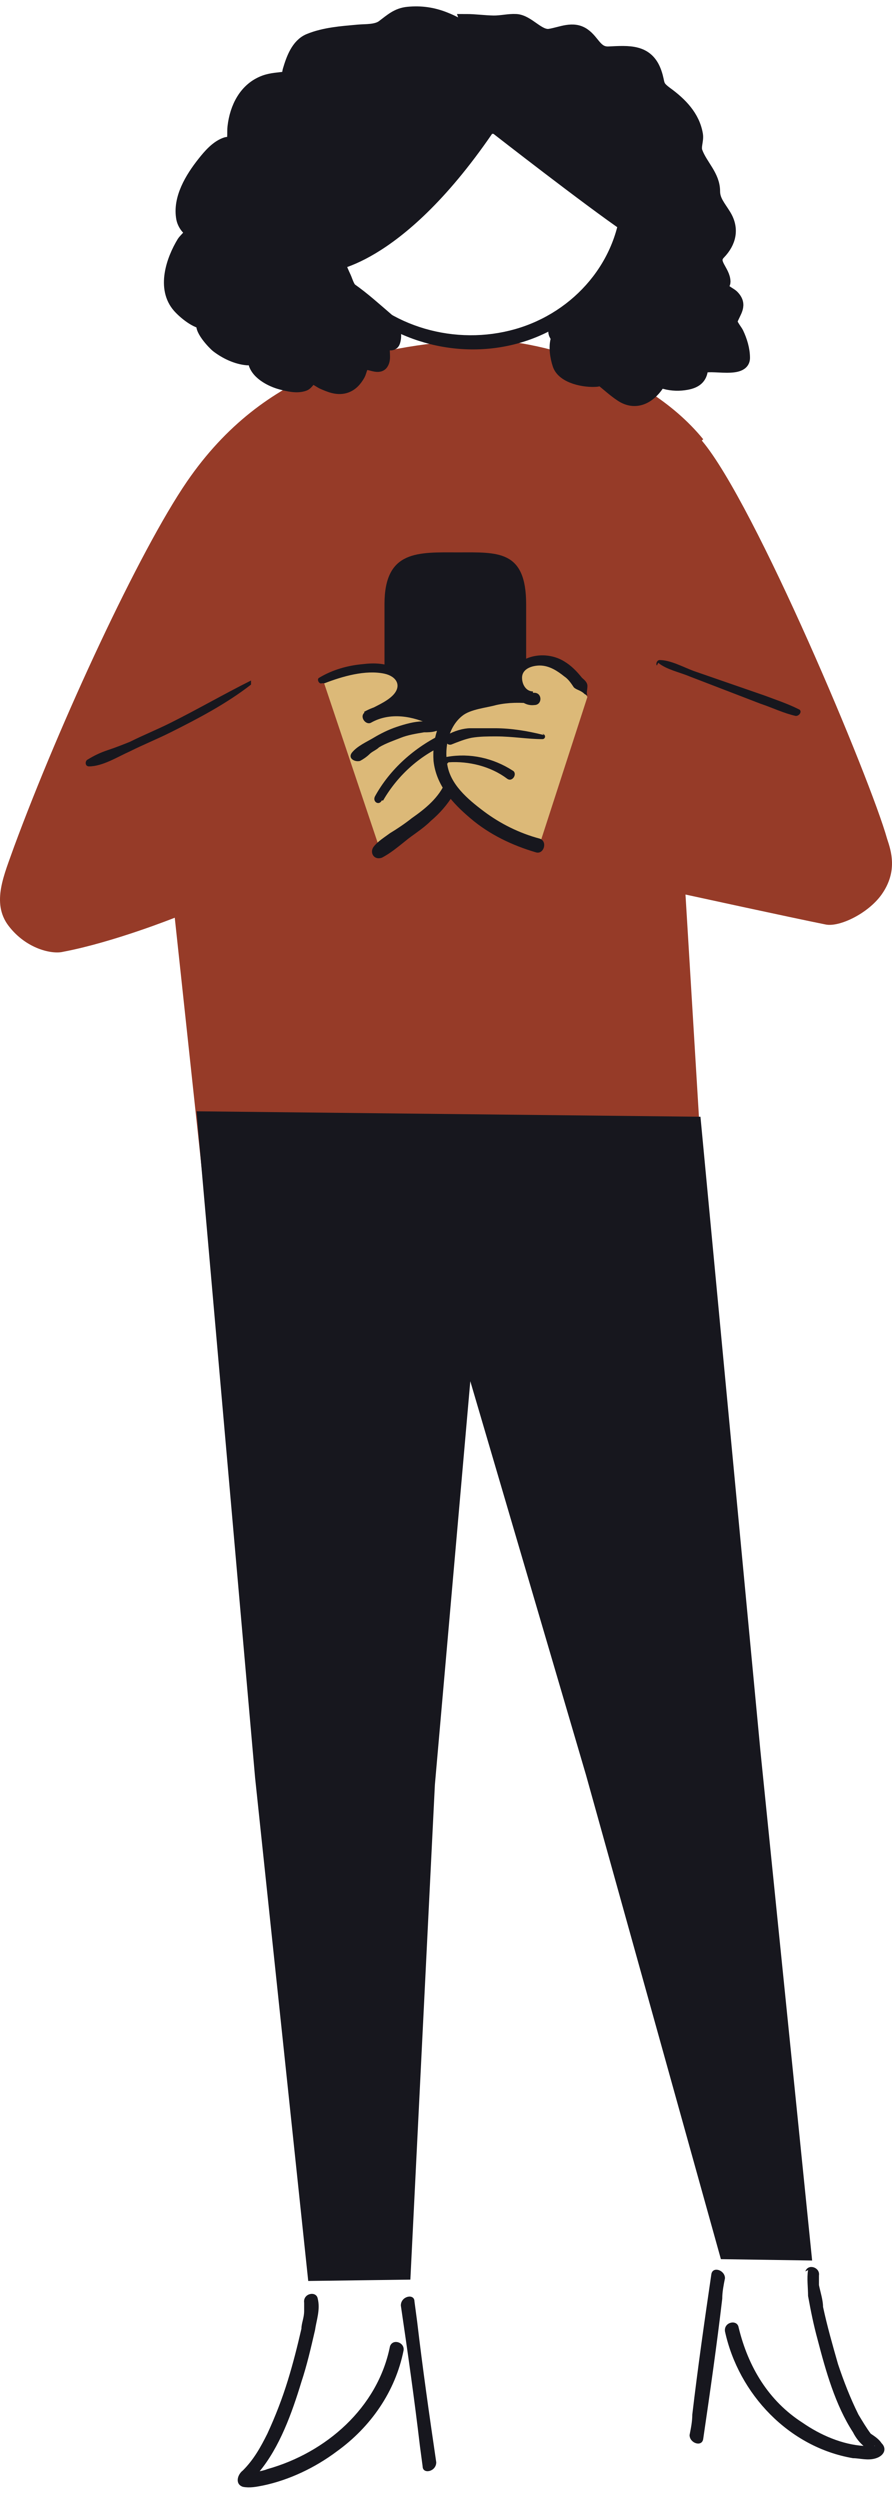 <?xml version="1.0" encoding="UTF-8"?> <svg xmlns="http://www.w3.org/2000/svg" width="70" height="196" viewBox="0 0 70 196" fill="none"><path d="M38.724 10.493C38.724 10.493 45.992 16.158 48.984 18.189C48.984 18.189 51.87 4.508 36.8 3.546C26.86 2.905 21.623 13.593 25.791 21.288C25.791 21.288 31.349 21.074 38.617 10.493H38.724Z" fill="#17171E"></path><path d="M35.517 8.783C40.122 8.783 41.685 8.696 41.685 3.974C34.172 6.646 40.122 3.974 35.517 3.974C30.913 3.974 30.462 0.855 30.462 5.577C30.462 10.299 30.913 8.783 35.517 8.783Z" fill="#17171E"></path><path d="M55.183 34.434C50.374 28.556 41.289 26.418 37.121 26.632C29.318 27.166 20.768 28.877 14.676 37.748C10.935 43.199 4.736 56.558 1.102 66.391C0.354 68.529 -0.715 70.773 0.675 72.59C2.064 74.407 4.095 74.835 4.95 74.621C8.904 73.873 13.714 71.949 13.714 71.949L16.172 94.821H55.29L53.794 70.132C53.794 70.132 62.13 71.949 64.802 72.483C65.871 72.697 68.116 71.628 69.184 70.132C70.467 68.315 69.933 66.712 69.612 65.75C68.329 61.154 59.245 39.458 55.076 34.541L55.183 34.434Z" fill="#963B28"></path><path d="M35.731 60.834C32.632 60.834 30.173 60.834 30.173 56.452V47.367C30.173 43.092 32.845 43.306 35.945 43.306C39.044 43.306 41.289 43.092 41.289 47.367V56.452C41.289 60.727 38.831 60.834 35.731 60.834Z" fill="#17171E"></path><path d="M48.77 15.196C48.77 20.006 45.457 24.174 40.861 25.671C36.265 27.167 30.921 25.884 27.715 22.25C24.509 18.616 24.188 13.593 26.646 9.639C29.211 5.47 34.448 3.44 39.258 4.295C44.602 5.256 48.77 9.745 48.877 15.196C48.877 15.838 49.946 15.838 49.946 15.196C49.946 9.959 46.312 5.47 41.395 3.76C36.479 2.05 30.28 3.546 26.86 7.608C23.547 11.562 23.119 17.227 26.005 21.609C28.891 25.991 34.448 28.129 39.579 27.167C45.35 26.098 49.839 21.181 49.946 15.196C49.946 14.555 48.877 14.555 48.877 15.196H48.77Z" fill="#17171E"></path><path d="M15.424 87.126L20.02 139.39L24.188 178.829L32.204 178.722L34.128 139.924L36.907 108.288L45.991 139.176L56.572 177.118L63.733 177.225L59.672 137.252L54.969 87.553L15.424 87.126Z" fill="#17171E"></path><path d="M25.364 53.352C26.646 52.818 28.036 52.39 29.532 52.39C30.28 52.39 31.242 52.497 31.563 53.245C31.883 53.886 31.349 54.635 30.815 55.062C30.28 55.49 29.532 55.703 28.998 56.131C30.815 54.955 33.166 55.596 35.09 56.665C35.41 56.772 35.624 56.986 35.838 57.2C36.052 57.413 36.159 57.734 36.159 58.162C36.479 59.765 35.838 61.368 34.876 62.651C33.914 63.933 31.135 65.75 29.853 66.712" fill="#DCB978"></path><path d="M25.471 53.566C26.86 53.031 28.677 52.497 30.173 52.818C31.135 53.031 31.563 53.78 30.815 54.528C30.28 55.062 29.425 55.383 28.677 55.81C28.143 56.131 28.677 56.879 29.105 56.665C30.601 55.81 32.418 56.131 33.914 56.879C34.769 57.307 35.41 57.627 35.517 58.589C35.624 59.551 35.517 60.406 34.983 61.261C34.449 62.544 33.38 63.399 32.311 64.147C31.776 64.574 31.135 65.002 30.601 65.323C30.173 65.643 29.639 65.964 29.318 66.391C28.998 66.819 29.318 67.46 29.96 67.246C30.601 66.926 31.242 66.391 31.776 65.964C32.418 65.429 33.166 65.002 33.807 64.361C35.197 63.185 36.159 61.689 36.479 59.872C36.586 59.017 36.479 58.055 36.159 57.307C35.731 56.452 34.769 56.131 34.021 55.81C32.311 55.062 30.28 54.848 28.57 55.81L28.998 56.665C29.853 56.024 31.028 55.703 31.563 54.742C31.99 53.993 31.883 53.031 31.135 52.497C30.387 51.963 29.318 51.963 28.463 52.069C27.288 52.176 26.112 52.497 25.043 53.138C24.829 53.245 25.043 53.673 25.257 53.566H25.471Z" fill="#17171E"></path><path d="M34.769 56.879C32.311 56.879 29.853 57.734 27.929 59.231Z" fill="#DCB978"></path><path d="M34.983 56.879C34.769 56.559 34.449 56.559 34.128 56.559C33.807 56.559 33.487 56.559 33.166 56.559C32.525 56.559 31.777 56.772 31.136 56.986C30.494 57.2 29.853 57.52 29.319 57.841C28.784 58.162 28.036 58.482 27.609 59.017C27.288 59.444 27.822 59.765 28.25 59.658C28.464 59.551 28.784 59.337 28.998 59.124C29.212 58.91 29.532 58.803 29.746 58.589C30.28 58.269 30.922 58.055 31.456 57.841C31.991 57.627 32.632 57.52 33.273 57.414C33.594 57.414 33.914 57.414 34.235 57.307C34.556 57.307 34.769 57.307 34.983 56.986V56.879Z" fill="#17171E"></path><path d="M29.746 62.544C30.921 60.406 32.738 58.803 34.983 57.734Z" fill="#DCB978"></path><path d="M30.066 62.758C31.242 60.727 33.059 59.124 35.197 58.269C35.41 58.269 35.41 57.841 35.41 57.627C35.303 57.413 34.983 57.413 34.769 57.52C32.525 58.589 30.601 60.299 29.425 62.437C29.211 62.864 29.746 63.185 29.959 62.758H30.066Z" fill="#17171E"></path><path d="M46.098 54.635C45.457 53.78 44.816 52.818 43.854 52.283C42.892 51.749 41.609 51.749 40.861 52.604C40.113 53.459 40.861 55.062 41.93 54.955C40.113 54.742 38.189 55.062 36.479 55.81C36.265 55.81 35.945 56.024 35.838 56.238C35.731 56.452 35.517 56.665 35.303 56.879C34.555 57.948 34.128 60.299 35.303 61.902C37.013 64.147 39.579 65.75 42.251 66.498" fill="#DCB978"></path><path d="M46.099 54.528C45.992 54.314 46.099 54.1 46.099 53.78C46.099 53.459 45.778 53.245 45.671 53.139C45.243 52.604 44.816 52.177 44.282 51.856C43.426 51.322 42.251 51.215 41.289 51.642C40.434 52.07 40.113 52.925 40.22 53.78C40.327 54.635 41.075 55.383 41.93 55.276C42.571 55.276 42.571 54.314 41.93 54.314C40.755 54.314 39.579 54.314 38.51 54.421C37.655 54.528 36.372 54.849 35.624 55.383C34.342 56.345 33.914 58.055 34.021 59.658C34.235 61.582 35.517 62.971 36.907 64.147C38.403 65.43 40.22 66.285 42.037 66.819C42.678 67.033 42.999 65.964 42.358 65.75C40.755 65.323 39.258 64.575 37.976 63.613C36.693 62.651 35.304 61.475 35.09 59.872C34.876 58.589 35.197 56.986 36.266 56.131C36.907 55.597 38.189 55.49 38.938 55.276C39.899 55.062 40.861 55.062 41.823 55.169V54.207C41.289 54.207 40.968 53.673 40.968 53.139C40.968 52.39 41.823 52.177 42.358 52.177C43.106 52.177 43.747 52.604 44.282 53.032C44.602 53.245 44.816 53.566 45.03 53.887C45.243 54.1 45.564 54.1 45.885 54.421L46.099 54.528Z" fill="#17171E"></path><path d="M35.197 59.551C36.907 59.337 38.617 59.765 40.006 60.727Z" fill="#DCB978"></path><path d="M35.197 59.765C36.8 59.658 38.51 60.085 39.793 61.047C40.22 61.368 40.648 60.62 40.22 60.406C38.724 59.444 36.907 59.017 35.09 59.337C34.769 59.337 34.876 59.872 35.09 59.872L35.197 59.765Z" fill="#17171E"></path><path d="M42.572 57.841C40.327 57.52 37.334 56.986 35.304 57.948Z" fill="#DCB978"></path><path d="M42.678 57.627C41.396 57.306 40.113 57.093 38.831 57.093C38.189 57.093 37.548 57.093 36.907 57.093C36.372 57.093 35.624 57.306 35.09 57.627C34.769 57.841 34.983 58.482 35.411 58.375C35.945 58.162 36.479 57.948 37.014 57.841C37.655 57.734 38.296 57.734 38.938 57.734C40.22 57.734 41.396 57.948 42.572 57.948C42.785 57.948 42.892 57.627 42.572 57.52L42.678 57.627Z" fill="#17171E"></path><path d="M19.699 53.352C17.561 54.421 15.531 55.596 13.393 56.665C12.324 57.2 11.256 57.627 10.187 58.162C9.652 58.375 9.118 58.589 8.477 58.803C7.836 59.017 7.408 59.23 6.874 59.551C6.66 59.658 6.66 60.086 6.98 60.086C8.049 60.086 9.225 59.337 10.187 58.91C11.256 58.375 12.324 57.948 13.393 57.413C15.531 56.345 17.775 55.169 19.699 53.673V53.459V53.352Z" fill="#17171E"></path><path d="M51.656 51.963C52.297 52.497 53.366 52.711 54.114 53.032L56.893 54.1L59.672 55.169C60.634 55.49 61.489 55.917 62.451 56.131C62.772 56.131 62.985 55.704 62.665 55.597C61.81 55.169 60.848 54.849 59.993 54.528L57.214 53.566L54.435 52.604C53.58 52.283 52.618 51.749 51.763 51.749C51.549 51.749 51.442 52.07 51.549 52.177L51.656 51.963Z" fill="#17171E"></path><path d="M23.868 180.432C23.868 180.432 23.868 180.432 23.868 180.646C23.868 180.859 23.868 180.966 23.868 181.18C23.868 181.714 23.654 182.142 23.654 182.569C23.333 183.959 23.013 185.241 22.585 186.631C22.157 188.02 21.623 189.41 20.982 190.799C20.448 191.868 19.913 192.83 19.058 193.685C18.631 194.006 18.417 194.754 19.058 194.967C19.592 195.074 20.127 194.967 20.661 194.861C22.692 194.433 24.723 193.471 26.433 192.189C29.105 190.265 31.029 187.486 31.67 184.279C31.777 183.638 30.815 183.318 30.601 183.959C29.639 188.768 25.578 192.295 20.982 193.578C20.448 193.792 19.913 193.792 19.379 193.899C19.379 193.899 19.592 194.006 19.592 194.219V194.54C19.592 194.54 19.806 194.433 19.806 194.326C20.02 194.112 20.127 194.006 20.34 193.792C21.944 191.868 22.906 189.196 23.654 186.738C24.081 185.455 24.402 184.066 24.723 182.676C24.829 181.928 25.15 181.073 24.936 180.218C24.829 179.577 23.761 179.791 23.868 180.539V180.432Z" fill="#17171E"></path><path d="M31.456 180.752C31.991 184.386 32.525 188.127 32.952 191.761L33.166 193.364C33.166 194.005 34.235 193.791 34.235 193.043C33.7 189.409 33.166 185.669 32.739 182.035L32.525 180.431C32.525 179.79 31.456 180.004 31.456 180.752Z" fill="#17171E"></path><path d="M63.413 177.974C63.306 178.615 63.413 179.363 63.413 180.004C63.627 181.18 63.84 182.249 64.161 183.424C64.802 185.883 65.55 188.555 66.94 190.692C67.154 191.12 67.474 191.547 67.902 191.868C68.009 191.975 68.222 192.189 68.436 192.295V192.082C68.436 191.975 68.65 191.654 68.65 191.761C68.65 191.761 68.329 191.761 68.543 191.761C68.329 191.761 68.009 191.761 67.795 191.761C66.085 191.654 64.375 190.906 62.985 189.944C60.313 188.234 58.71 185.562 57.962 182.463C57.855 181.821 56.786 182.035 56.893 182.783C57.962 187.7 61.917 191.868 66.94 192.723C67.474 192.723 68.116 192.937 68.757 192.723C69.398 192.509 69.612 191.975 69.184 191.547C68.971 191.227 68.65 191.013 68.329 190.799C68.009 190.372 67.688 189.837 67.367 189.303C66.726 188.02 66.192 186.631 65.764 185.348C65.337 183.852 64.909 182.356 64.589 180.859C64.589 180.325 64.375 179.684 64.268 179.149C64.268 178.936 64.268 178.722 64.268 178.615V178.401C64.375 177.76 63.413 177.439 63.199 178.081L63.413 177.974Z" fill="#17171E"></path><path d="M55.824 178.294C55.29 181.928 54.755 185.669 54.328 189.302C54.328 189.837 54.221 190.371 54.114 190.906C54.114 191.547 55.076 191.868 55.183 191.226C55.717 187.592 56.252 183.852 56.679 180.218C56.679 179.683 56.786 179.149 56.893 178.615C56.893 177.973 55.931 177.653 55.824 178.294Z" fill="#17171E"></path><path d="M37.674 3.074C37.734 3.12 37.79 3.168 37.848 3.211C37.821 3.634 37.751 4.055 37.74 4.484C37.716 5.42 36.711 6.459 36.178 7.186C35.299 8.385 34.255 9.537 33.167 10.547C32.436 11.224 31.555 11.618 30.807 12.234C28.672 13.995 26.471 16.785 26.471 19.661C26.471 20.431 26.733 21.053 27.058 21.744C27.178 22 27.322 22.541 27.565 22.712C28.544 23.402 29.423 24.2 30.333 24.979C30.845 25.419 31.118 26.104 30.913 26.778C30.791 27.18 30.305 26.79 30.175 27.035C29.959 27.442 30.261 28.079 29.977 28.498C29.687 28.926 28.92 28.344 28.554 28.544C28.349 28.656 28.273 29.155 28.171 29.342C27.918 29.805 27.569 30.206 27.038 30.344C26.426 30.502 25.846 30.25 25.298 30.008C25.16 29.947 24.683 29.599 24.514 29.625C24.287 29.66 24.122 30.069 23.875 30.159C23.309 30.366 22.64 30.197 22.082 30.054C21.255 29.841 20.006 29.2 19.947 28.222C19.933 28.001 19.59 28.156 19.42 28.142C18.575 28.075 17.715 27.662 17.047 27.154C16.788 26.957 15.615 25.727 15.958 25.294C15.295 25.23 14.392 24.451 14.029 24.037C12.78 22.613 13.518 20.401 14.385 18.982C14.468 18.846 15.044 18.31 15.044 18.152C15.044 18.056 14.745 17.91 14.701 17.862C14.526 17.669 14.381 17.39 14.332 17.137C14.03 15.563 15.031 13.948 15.96 12.774C16.422 12.191 17.022 11.48 17.766 11.246C17.868 11.213 18.214 11.265 18.26 11.127C18.374 10.784 18.311 10.303 18.352 9.947C18.525 8.44 19.244 6.951 20.764 6.395C21.328 6.189 21.892 6.188 22.471 6.099C22.622 6.076 22.642 5.649 22.675 5.539C22.942 4.639 23.328 3.515 24.257 3.133C25.465 2.637 26.819 2.545 28.105 2.428C28.698 2.374 29.529 2.439 30.036 2.059C30.695 1.565 31.168 1.112 32.02 1.031C33.041 0.933 33.97 1.066 34.926 1.446C35.938 1.848 36.816 2.411 37.674 3.074Z" fill="#17171E"></path><path d="M38.215 3.377C37.994 3.355 37.846 3.206 37.674 3.074C36.816 2.411 35.938 1.848 34.926 1.446C33.97 1.066 33.041 0.933 32.02 1.031C31.168 1.112 30.695 1.565 30.036 2.059C29.529 2.439 28.698 2.374 28.105 2.428C26.819 2.545 25.465 2.637 24.257 3.133C23.328 3.515 22.942 4.639 22.675 5.539C22.642 5.649 22.622 6.076 22.471 6.099C21.892 6.188 21.328 6.189 20.764 6.395C19.244 6.951 18.525 8.44 18.352 9.947C18.311 10.303 18.374 10.784 18.26 11.127C18.214 11.265 17.868 11.213 17.766 11.246C17.022 11.48 16.422 12.191 15.96 12.774C15.031 13.948 14.03 15.563 14.332 17.137C14.381 17.39 14.526 17.669 14.701 17.862C14.745 17.91 15.044 18.056 15.044 18.152C15.044 18.31 14.468 18.846 14.385 18.982C13.518 20.401 12.78 22.613 14.029 24.037C14.418 24.481 15.429 25.345 16.098 25.296C16.154 25.291 16.092 25.157 15.98 25.269C15.569 25.68 16.783 26.953 17.047 27.154C17.715 27.662 18.575 28.075 19.42 28.142C19.59 28.156 19.933 28.001 19.947 28.222C20.006 29.2 21.255 29.841 22.082 30.054C22.64 30.197 23.309 30.366 23.875 30.159C24.122 30.069 24.287 29.66 24.514 29.625C24.683 29.599 25.16 29.947 25.298 30.008C25.846 30.25 26.426 30.502 27.038 30.344C27.569 30.206 27.918 29.805 28.171 29.342C28.273 29.155 28.349 28.656 28.554 28.544C28.92 28.344 29.687 28.926 29.977 28.498C30.261 28.079 29.959 27.442 30.175 27.035C30.305 26.79 30.791 27.18 30.913 26.778C31.118 26.104 30.845 25.419 30.333 24.979C29.423 24.2 28.544 23.402 27.565 22.712C27.322 22.541 27.178 22 27.058 21.744C26.733 21.053 26.471 20.431 26.471 19.661C26.471 16.785 28.672 13.995 30.807 12.234C31.555 11.618 32.436 11.224 33.167 10.547C34.255 9.537 35.299 8.385 36.178 7.186C36.711 6.459 37.716 5.42 37.74 4.484C37.754 3.95 37.859 3.431 37.859 2.903" stroke="#17171E" stroke-linecap="round"></path><path d="M38.731 1.717C38.004 1.706 37.285 1.598 36.556 1.598C36.947 2.769 39.182 4.504 40.023 5.401C41.711 7.202 44.061 8.567 46.224 9.724C46.891 10.08 47.515 10.569 48.082 11.068C48.801 11.7 49.756 12.509 50.224 13.355C50.564 13.969 50.073 15.217 49.967 15.846C49.841 16.594 49.692 17.336 49.512 18.073C49.196 19.372 48.499 20.426 47.667 21.447C47.079 22.17 46.408 23.542 45.424 23.746C44.926 24.51 44.118 24.405 43.858 25.349C43.751 25.737 43.433 25.772 43.555 26.153C43.588 26.257 43.762 26.475 43.726 26.581C43.529 27.173 43.665 28.006 43.858 28.584C44.194 29.594 45.91 29.908 46.837 29.823C47.007 29.808 46.969 29.596 47.094 29.692C47.655 30.121 48.167 30.616 48.761 31.003C49.881 31.734 50.94 31.16 51.608 30.173C51.827 29.849 51.828 29.91 52.188 30.008C52.737 30.158 53.33 30.172 53.888 30.067C54.595 29.935 54.998 29.623 55.061 28.934C55.124 28.245 58.356 29.342 58.356 28.057C58.356 27.397 58.139 26.69 57.855 26.1C57.765 25.913 57.305 25.371 57.381 25.145C57.62 24.427 58.221 23.92 57.473 23.194C57.348 23.072 56.694 22.731 56.656 22.568C56.635 22.475 56.827 22.238 56.827 22.106C56.827 21.214 55.728 20.594 56.445 19.853C57.277 18.992 57.527 17.948 56.88 16.887C56.461 16.2 56.01 15.726 56.01 15.002C56.01 13.779 55.034 12.988 54.639 11.918C54.481 11.488 54.741 11.012 54.666 10.561C54.429 9.132 53.421 8.122 52.3 7.305C51.469 6.699 51.748 6.607 51.423 5.677C50.811 3.922 49.331 4.069 47.773 4.142C46.77 4.189 46.599 3.246 45.822 2.705C44.962 2.107 44.035 2.619 43.133 2.758C42.256 2.893 41.456 1.652 40.497 1.598C39.924 1.566 39.317 1.726 38.731 1.717Z" fill="#17171E" stroke="#17171E" stroke-linecap="round"></path></svg> 